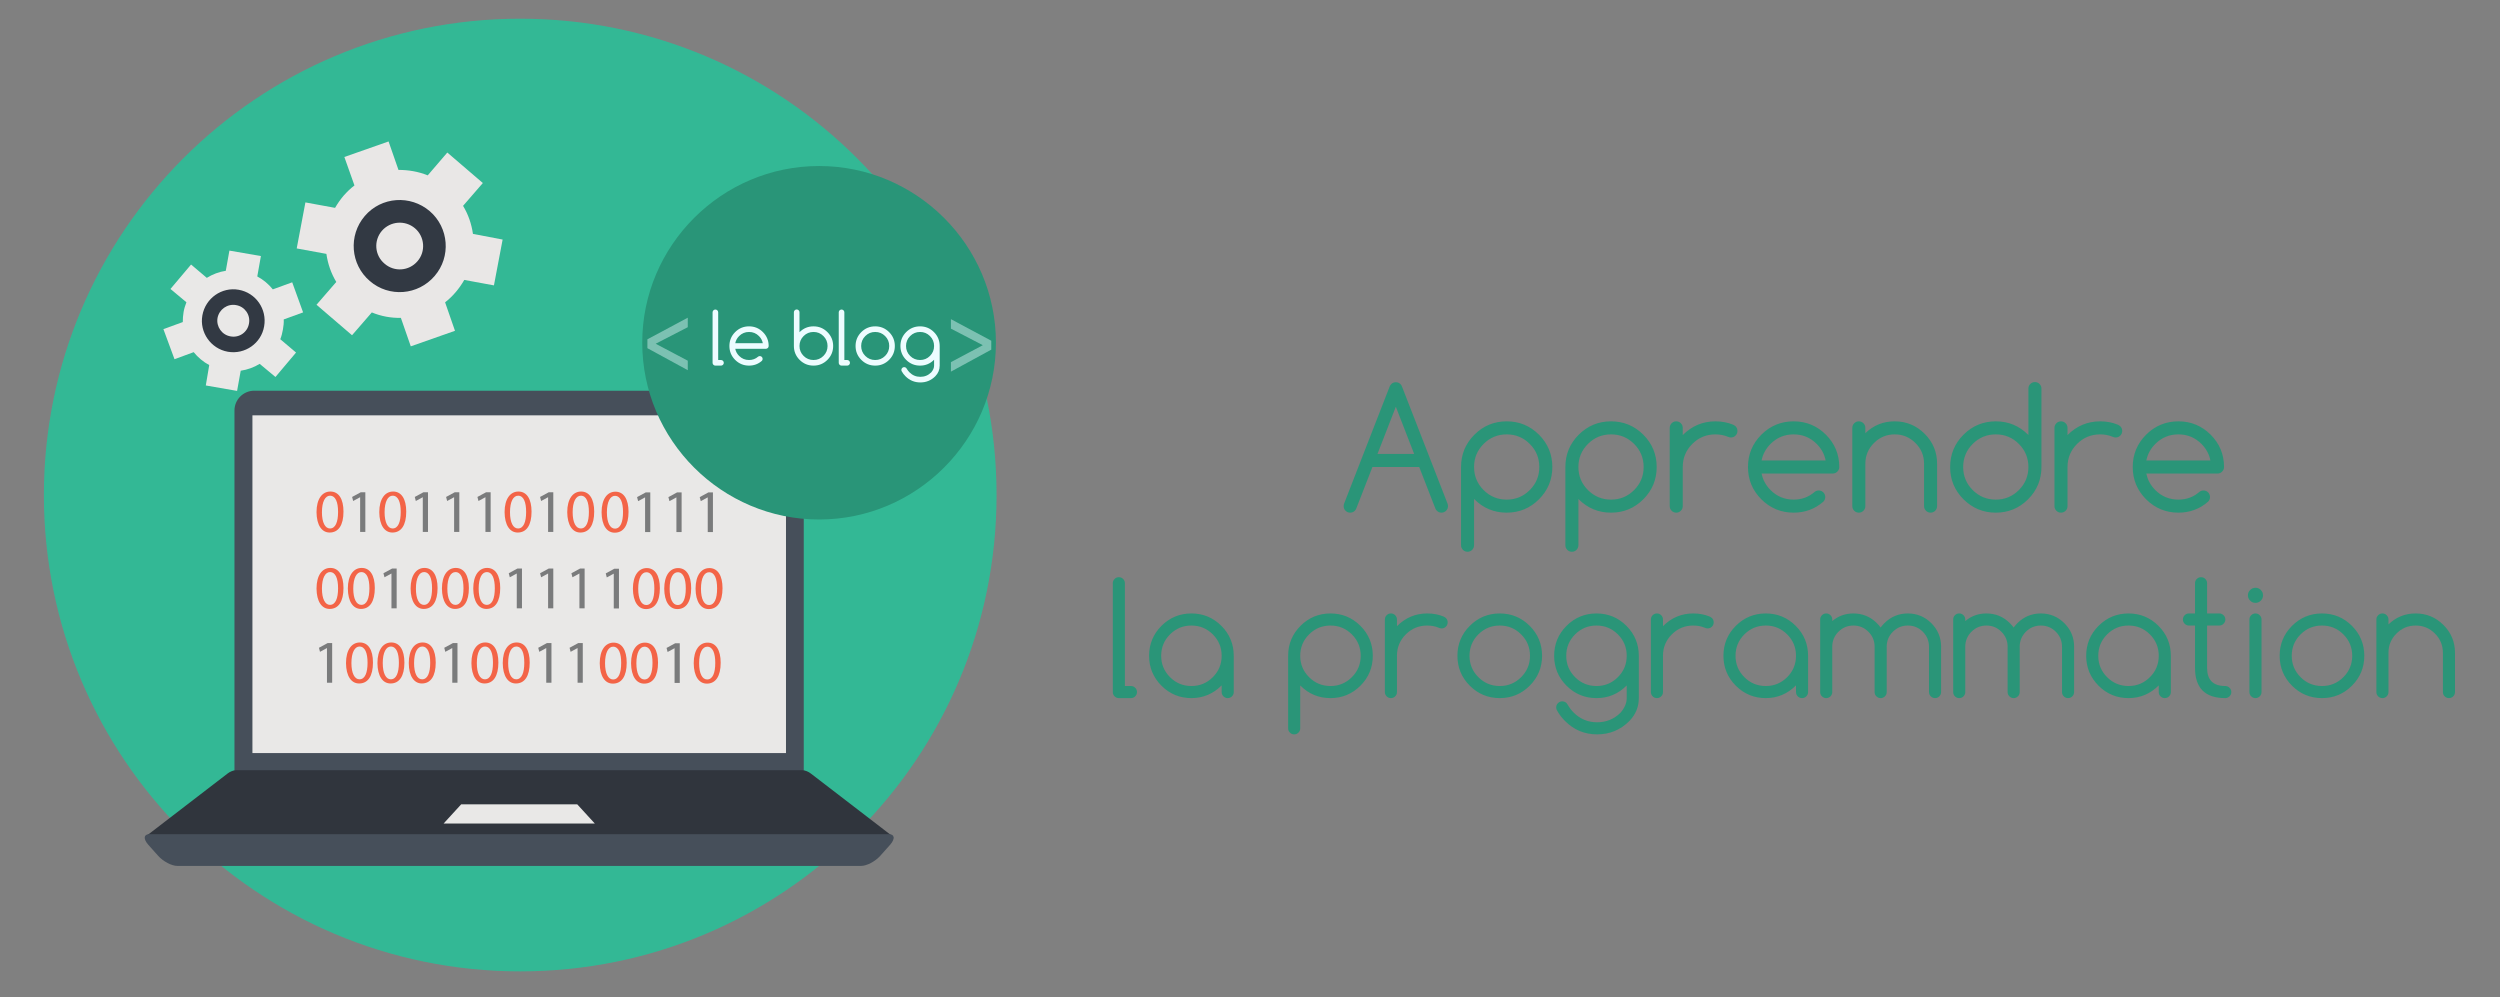 <svg width="2722" height="1086" viewBox="0 0 2722 1086" xmlns="http://www.w3.org/2000/svg">
    <rect x="0" y="0" width="2722" height="1086" fill="#808080" stroke="none"/>
    <path id="ee-background" fill="none" stroke="none" d="M 6.1e-05 -386 L 2899.044 -386 L 2899.044 1614 L 6.1e-05 1614 Z"/>
    <g id="Associer">
        <path id="path-1" fill="none" stroke="none" d="M 244.418 -106.207 L 2640.183 -106.207 L 2640.183 1438.915 L 244.418 1438.915 L 244.418 -106.207 Z"/>
        <g id="g1">
            <g id="g-1">
                <g id="g-2">
                    <path id="path-2" fill="#33b895" stroke="none" d="M 1085.055 539.001 C 1085.055 825.438 852.854 1057.639 566.417 1057.639 C 279.98 1057.639 47.779 825.438 47.779 539.001 C 47.779 252.563 279.98 20.363 566.417 20.363 C 852.854 20.363 1085.055 252.563 1085.055 539.001"/>
                    <path id="path-3" fill="#464f5a" fill-rule="evenodd" stroke="none" d="M 276.825 425.398 L 853.798 425.398 C 865.664 425.398 875.122 435.074 875.122 446.943 L 875.122 841.041 L 255.287 841.041 L 255.287 446.943 C 255.287 435.074 264.959 425.398 276.825 425.398 L 276.825 425.398"/>
                    <path id="path-4" fill="#30353d" fill-rule="evenodd" stroke="none" d="M 159.454 913.138 L 971.172 913.138 C 973.375 913.138 972.931 911.375 970.283 909.395 L 883.035 842.361 C 880.39 840.163 876.222 838.624 874.011 838.624 L 565.202 838.624 L 256.601 838.624 C 254.401 838.624 250.234 840.163 247.594 842.361 L 160.334 909.395 C 157.689 911.375 157.249 913.138 159.454 913.138 L 159.454 913.138"/>
                    <path id="path-5" fill="#464f5a" fill-rule="evenodd" stroke="none" d="M 162.528 908.299 C 431.126 908.299 699.498 908.299 968.1 908.299 C 974.037 908.299 974.689 913.361 969.414 919.505 L 958.422 931.817 C 952.924 937.977 943.697 942.807 937.539 942.807 C 689.391 942.807 441.238 942.807 193.079 942.807 C 186.931 942.807 177.694 937.977 172.2 931.817 L 161.208 919.505 C 155.94 913.361 156.375 908.299 162.528 908.299 L 162.528 908.299"/>
                    <path id="path-6" fill="#e9e8e7" fill-rule="evenodd" stroke="none" d="M 502.12 875.768 L 628.51 875.768 L 647.628 896.653 L 483.001 896.653 L 502.12 875.768"/>
                    <path id="path-7" fill="#e9e8e7" fill-rule="evenodd" stroke="none" d="M 274.846 819.943 L 855.778 819.943 L 855.778 452.218 L 274.846 452.218 L 274.846 819.943"/>
                    <path id="path-8" fill="#299578" fill-rule="evenodd" stroke="none" d="M 891.827 565.63 C 997.766 565.63 1084.364 479.254 1084.364 373.089 C 1084.364 267.148 997.766 180.764 891.827 180.764 C 785.883 180.764 699.277 267.148 699.277 373.089 C 699.277 479.254 785.883 565.63 891.827 565.63 L 891.827 565.63"/>
                    <path id="path-9" fill="#7cc1b2" fill-rule="evenodd" stroke="none" d="M 704.891 379.103 L 704.891 369.428 L 748.848 345.913 L 748.848 356.242 L 713.904 374.262 L 748.848 392.732 L 748.848 403.062 L 704.891 379.103"/>
                    <path id="path-10" fill="#7cc1b2" fill-rule="evenodd" stroke="none" d="M 1079.309 380.68 L 1035.358 404.638 L 1035.358 394.309 L 1070.082 375.838 L 1035.358 357.818 L 1035.358 347.489 L 1079.309 371.004 L 1079.309 380.68"/>
                    <path id="path-11" fill="#e9e8e7" fill-rule="evenodd" stroke="none" d="M 280.118 300.994 C 286.717 304.511 292.43 309.347 297.043 315.066 L 318.149 307.37 L 330.014 340.121 L 308.916 347.814 C 309.136 351.33 308.696 355.064 308.036 358.803 C 307.376 362.536 306.501 366.056 305.177 369.355 L 322.321 383.858 L 299.909 410.456 L 282.758 396.167 C 276.605 399.903 269.573 402.546 262.099 403.64 L 258.14 425.619 L 224.076 419.685 L 227.809 397.487 C 221.216 393.97 215.503 389.134 210.883 383.421 L 190 391.114 L 177.913 358.361 L 199.018 350.667 C 199.018 347.151 199.237 343.415 199.897 339.681 C 200.557 335.945 201.652 332.426 202.977 329.129 L 185.601 314.62 L 208.03 288.025 L 225.169 302.531 C 231.548 298.578 238.582 295.941 245.834 294.842 L 249.787 272.86 L 284.078 278.797 L 280.118 300.994"/>
                    <path id="path-12" fill="#e9e7e6" fill-rule="evenodd" stroke="none" d="M 504.181 224.12 C 509.894 233.572 513.408 243.901 514.947 254.67 L 547.263 260.829 L 537.805 310.722 L 505.495 304.786 C 502.861 309.399 499.788 313.795 496.268 317.972 C 492.749 322.151 488.796 325.884 484.622 329.184 L 495.383 360.175 L 447.252 377.1 L 436.48 346.106 C 425.708 346.323 414.942 344.353 404.829 340.173 L 383.291 365.011 L 344.601 331.82 L 366.145 306.983 C 360.432 297.53 356.918 287.204 355.379 276.429 L 323.062 270.499 L 332.521 220.385 L 364.825 226.316 C 367.459 221.702 370.539 217.306 374.052 213.13 C 377.797 208.954 381.53 205.217 385.93 201.915 L 374.938 170.93 L 423.074 154.005 L 433.847 184.995 C 444.613 184.995 455.384 186.755 465.711 190.929 L 487.029 166.09 L 525.72 199.281 L 504.181 224.12"/>
                    <path id="path-13" fill="#323943" fill-rule="evenodd" stroke="none" d="M 259.9 315.503 C 278.585 318.797 290.891 336.602 287.591 355.283 C 284.512 373.749 266.713 386.274 248.034 382.978 C 229.569 379.682 217.043 361.88 220.336 343.415 C 223.636 324.735 241.435 312.207 259.9 315.503 L 259.9 315.503 Z M 257.046 332.205 C 266.492 333.746 272.872 342.755 271.106 352.21 C 269.573 361.659 260.56 368.03 251.107 366.276 C 241.655 364.739 235.276 355.724 236.821 346.274 C 238.582 336.825 247.594 330.446 257.046 332.205 L 257.046 332.205"/>
                    <path id="path-14" fill="#323943" fill-rule="evenodd" stroke="none" d="M 467.937 229.937 C 488.822 247.962 491.235 279.615 473.216 300.495 C 455.191 321.596 423.541 324.013 402.656 305.985 C 381.557 287.968 379.137 256.314 397.162 235.213 C 415.187 214.115 446.839 211.915 467.937 229.937 L 467.937 229.937 Z M 451.892 248.619 C 462.443 257.631 463.757 273.897 454.531 284.449 C 445.299 295.218 429.253 296.316 418.701 287.083 C 407.929 278.073 406.615 262.028 415.847 251.258 C 425.074 240.707 441.125 239.387 451.892 248.619 L 451.892 248.619"/>
                </g>
            </g>
        </g>
        <path id="Trac" fill="#2a9578" stroke="none" d="M 1494.296 508.489 L 1476.637 553.846 C 1476.291 554.654 1475.786 555.418 1475.123 556.14 C 1473.709 557.496 1472.021 558.174 1470.059 558.174 C 1468.097 558.174 1466.423 557.481 1465.038 556.096 C 1463.653 554.711 1462.961 553.038 1462.961 551.076 C 1462.961 549.951 1463.163 548.941 1463.567 548.046 L 1512.949 421.15 C 1513.295 420.083 1513.916 419.102 1514.81 418.207 C 1516.166 416.851 1517.825 416.173 1519.787 416.173 C 1521.72 416.173 1523.394 416.851 1524.808 418.207 C 1525.645 419.102 1526.236 420.083 1526.582 421.15 L 1575.964 548.046 C 1576.368 548.941 1576.57 549.951 1576.57 551.076 C 1576.57 553.038 1575.878 554.711 1574.493 556.096 C 1573.108 557.481 1571.434 558.174 1569.472 558.174 C 1567.51 558.174 1565.851 557.496 1564.495 556.14 C 1563.803 555.418 1563.269 554.654 1562.894 553.846 L 1545.236 508.489 L 1494.296 508.489 M 1539.739 494.25 L 1519.787 442.877 L 1499.792 494.25 L 1539.739 494.25 Z M 1604.965 508.489 C 1604.965 518.299 1608.428 526.666 1615.353 533.591 C 1622.277 540.516 1630.659 543.978 1640.498 543.978 C 1650.308 543.978 1658.676 540.516 1665.6 533.591 C 1672.525 526.666 1675.987 518.299 1675.987 508.489 C 1675.987 498.65 1672.525 490.268 1665.6 483.343 C 1658.676 476.418 1650.308 472.956 1640.498 472.956 C 1630.659 472.956 1622.277 476.418 1615.353 483.343 C 1608.428 490.268 1604.965 498.65 1604.965 508.489 M 1604.965 593.663 C 1604.965 595.625 1604.273 597.299 1602.888 598.684 C 1601.503 600.068 1599.83 600.761 1597.868 600.761 C 1595.906 600.761 1594.232 600.068 1592.847 598.684 C 1591.462 597.299 1590.77 595.625 1590.77 593.663 L 1590.77 508.489 C 1590.77 494.755 1595.617 483.026 1605.312 473.302 C 1615.035 463.608 1626.764 458.76 1640.498 458.76 C 1654.203 458.76 1665.918 463.608 1675.641 473.302 C 1685.336 483.026 1690.183 494.755 1690.183 508.489 C 1690.183 522.194 1685.336 533.908 1675.641 543.632 C 1665.918 553.326 1654.203 558.174 1640.498 558.174 C 1626.764 558.174 1615.035 553.326 1605.312 543.632 C 1605.196 543.516 1605.081 543.387 1604.965 543.242 L 1604.965 593.663 Z M 1718.573 508.489 C 1718.573 518.299 1722.036 526.666 1728.96 533.591 C 1735.885 540.516 1744.267 543.978 1754.106 543.978 C 1763.916 543.978 1772.283 540.516 1779.208 533.591 C 1786.133 526.666 1789.595 518.299 1789.595 508.489 C 1789.595 498.65 1786.133 490.268 1779.208 483.343 C 1772.283 476.418 1763.916 472.956 1754.106 472.956 C 1744.267 472.956 1735.885 476.418 1728.96 483.343 C 1722.036 490.268 1718.573 498.65 1718.573 508.489 M 1718.573 593.663 C 1718.573 595.625 1717.881 597.299 1716.496 598.684 C 1715.111 600.068 1713.437 600.761 1711.475 600.761 C 1709.513 600.761 1707.84 600.068 1706.455 598.684 C 1705.07 597.299 1704.377 595.625 1704.377 593.663 L 1704.377 508.489 C 1704.377 494.755 1709.225 483.026 1718.919 473.302 C 1728.643 463.608 1740.372 458.76 1754.106 458.76 C 1767.811 458.76 1779.525 463.608 1789.249 473.302 C 1798.944 483.026 1803.791 494.755 1803.791 508.489 C 1803.791 522.194 1798.944 533.908 1789.249 543.632 C 1779.525 553.326 1767.811 558.174 1754.106 558.174 C 1740.372 558.174 1728.643 553.326 1718.919 543.632 C 1718.804 543.516 1718.689 543.387 1718.573 543.242 L 1718.573 593.663 Z M 1817.985 465.858 C 1817.985 463.925 1818.678 462.252 1820.063 460.838 C 1821.448 459.453 1823.121 458.76 1825.083 458.76 C 1827.045 458.76 1828.719 459.453 1830.104 460.838 C 1831.488 462.252 1832.181 463.925 1832.181 465.858 L 1832.181 473.692 C 1842.135 463.737 1853.979 458.76 1867.714 458.76 C 1874.609 458.76 1880.957 459.943 1886.756 462.309 C 1887.824 462.742 1888.805 463.362 1889.7 464.17 C 1891.056 465.584 1891.734 467.272 1891.734 469.234 C 1891.734 471.196 1891.041 472.87 1889.656 474.254 C 1888.271 475.639 1886.598 476.332 1884.636 476.332 C 1883.511 476.332 1882.472 476.101 1881.52 475.639 C 1877.336 473.851 1872.734 472.956 1867.714 472.956 C 1857.875 472.956 1849.493 476.418 1842.568 483.343 C 1835.643 490.268 1832.181 498.65 1832.181 508.489 L 1832.181 551.076 C 1832.181 553.038 1831.488 554.711 1830.104 556.096 C 1828.719 557.481 1827.045 558.174 1825.083 558.174 C 1823.121 558.174 1821.448 557.481 1820.063 556.096 C 1818.678 554.711 1817.985 553.038 1817.985 551.076 L 1817.985 465.858 Z M 1987.759 501.348 C 1986.461 494.567 1983.215 488.566 1978.021 483.343 C 1971.097 476.418 1962.729 472.956 1952.919 472.956 C 1943.08 472.956 1934.698 476.418 1927.774 483.343 C 1922.58 488.566 1919.334 494.567 1918.036 501.348 L 1987.759 501.348 M 1980.229 534.024 C 1982.191 534.024 1983.864 534.716 1985.249 536.101 C 1986.634 537.515 1987.327 539.188 1987.327 541.122 C 1987.327 543.084 1986.649 544.771 1985.292 546.185 C 1976.117 554.178 1965.326 558.174 1952.919 558.174 C 1939.185 558.174 1927.456 553.326 1917.733 543.632 C 1908.038 533.908 1903.191 522.194 1903.191 508.489 C 1903.191 494.755 1908.038 483.026 1917.733 473.302 C 1927.456 463.608 1939.185 458.76 1952.919 458.76 C 1966.625 458.76 1978.339 463.608 1988.062 473.302 C 1997.757 483.026 2002.604 494.755 2002.604 508.489 C 2002.604 510.422 2001.912 512.081 2000.527 513.466 C 1999.142 514.88 1997.468 515.587 1995.506 515.587 L 1918.036 515.587 C 1919.334 522.367 1922.58 528.368 1927.774 533.591 C 1934.698 540.516 1943.08 543.978 1952.919 543.978 C 1961.777 543.978 1969.409 541.165 1975.814 535.538 C 1977.113 534.529 1978.584 534.024 1980.229 534.024 Z M 2016.799 465.858 C 2016.799 463.925 2017.491 462.252 2018.876 460.838 C 2020.261 459.453 2021.934 458.76 2023.896 458.76 C 2025.858 458.76 2027.532 459.453 2028.917 460.838 C 2030.302 462.252 2030.994 463.925 2030.994 465.858 L 2030.994 471.614 C 2039.881 463.045 2050.528 458.76 2062.935 458.76 C 2075.659 458.76 2086.536 463.276 2095.568 472.307 C 2104.599 481.338 2109.114 492.216 2109.114 504.94 L 2109.114 551.076 C 2109.114 553.038 2108.422 554.711 2107.037 556.096 C 2105.623 557.481 2103.949 558.174 2102.016 558.174 C 2100.054 558.174 2098.381 557.481 2096.996 556.096 C 2095.611 554.711 2094.918 553.038 2094.918 551.076 L 2094.918 504.94 C 2094.918 496.111 2091.788 488.58 2085.527 482.348 C 2079.294 476.087 2071.764 472.956 2062.935 472.956 C 2054.135 472.956 2046.618 476.087 2040.386 482.348 C 2034.125 488.58 2030.994 496.111 2030.994 504.94 L 2030.994 551.076 C 2030.994 553.038 2030.302 554.711 2028.917 556.096 C 2027.532 557.481 2025.858 558.174 2023.896 558.174 C 2021.934 558.174 2020.261 557.481 2018.876 556.096 C 2017.491 554.711 2016.799 553.038 2016.799 551.076 L 2016.799 465.858 Z M 2208.523 508.489 C 2208.523 498.65 2205.061 490.268 2198.136 483.343 C 2191.212 476.418 2182.844 472.956 2173.034 472.956 C 2163.195 472.956 2154.813 476.418 2147.889 483.343 C 2140.964 490.268 2137.501 498.65 2137.501 508.489 C 2137.501 518.299 2140.964 526.666 2147.889 533.591 C 2154.813 540.516 2163.195 543.978 2173.034 543.978 C 2182.844 543.978 2191.212 540.516 2198.136 533.591 C 2205.061 526.666 2208.523 518.299 2208.523 508.489 M 2208.523 423.098 C 2208.523 421.136 2209.216 419.462 2210.601 418.077 C 2211.986 416.693 2213.659 416 2215.622 416 C 2217.583 416 2219.257 416.693 2220.642 418.077 C 2222.027 419.462 2222.719 421.136 2222.719 423.098 L 2222.719 508.489 C 2222.719 522.194 2217.872 533.908 2208.177 543.632 C 2198.454 553.326 2186.74 558.174 2173.034 558.174 C 2159.3 558.174 2147.571 553.326 2137.848 543.632 C 2128.153 533.908 2123.306 522.194 2123.306 508.489 C 2123.306 494.755 2128.153 483.026 2137.848 473.302 C 2147.571 463.608 2159.3 458.76 2173.034 458.76 C 2186.74 458.76 2198.454 463.608 2208.177 473.302 C 2208.293 473.447 2208.408 473.576 2208.523 473.692 L 2208.523 423.098 Z M 2236.914 465.858 C 2236.914 463.925 2237.606 462.252 2238.991 460.838 C 2240.376 459.453 2242.049 458.76 2244.011 458.76 C 2245.973 458.76 2247.647 459.453 2249.032 460.838 C 2250.417 462.252 2251.109 463.925 2251.109 465.858 L 2251.109 473.692 C 2261.064 463.737 2272.908 458.76 2286.642 458.76 C 2293.538 458.76 2299.885 459.943 2305.685 462.309 C 2306.753 462.742 2307.733 463.362 2308.628 464.17 C 2309.984 465.584 2310.662 467.272 2310.662 469.234 C 2310.662 471.196 2309.97 472.87 2308.585 474.254 C 2307.2 475.639 2305.526 476.332 2303.564 476.332 C 2302.439 476.332 2301.4 476.101 2300.448 475.639 C 2296.264 473.851 2291.662 472.956 2286.642 472.956 C 2276.803 472.956 2268.421 476.418 2261.496 483.343 C 2254.572 490.268 2251.109 498.65 2251.109 508.489 L 2251.109 551.076 C 2251.109 553.038 2250.417 554.711 2249.032 556.096 C 2247.647 557.481 2245.973 558.174 2244.011 558.174 C 2242.049 558.174 2240.376 557.481 2238.991 556.096 C 2237.606 554.711 2236.914 553.038 2236.914 551.076 L 2236.914 465.858 Z M 2406.688 501.348 C 2405.389 494.567 2402.143 488.566 2396.95 483.343 C 2390.025 476.418 2381.658 472.956 2371.848 472.956 C 2362.009 472.956 2353.627 476.418 2346.702 483.343 C 2341.509 488.566 2338.262 494.567 2336.964 501.348 L 2406.688 501.348 M 2399.157 534.024 C 2401.119 534.024 2402.793 534.716 2404.178 536.101 C 2405.562 537.515 2406.255 539.188 2406.255 541.122 C 2406.255 543.084 2405.577 544.771 2404.221 546.185 C 2395.046 554.178 2384.254 558.174 2371.848 558.174 C 2358.114 558.174 2346.385 553.326 2336.661 543.632 C 2326.967 533.908 2322.119 522.194 2322.119 508.489 C 2322.119 494.755 2326.967 483.026 2336.661 473.302 C 2346.385 463.608 2358.114 458.76 2371.848 458.76 C 2385.553 458.76 2397.267 463.608 2406.991 473.302 C 2416.685 483.026 2421.533 494.755 2421.533 508.489 C 2421.533 510.422 2420.84 512.081 2419.455 513.466 C 2418.07 514.88 2416.397 515.587 2414.435 515.587 L 2336.964 515.587 C 2338.262 522.367 2341.509 528.368 2346.702 533.591 C 2353.627 540.516 2362.009 543.978 2371.848 543.978 C 2380.706 543.978 2388.337 541.165 2394.743 535.538 C 2396.041 534.529 2397.512 534.024 2399.157 534.024 Z"/>
        <path id="path1" fill="#2a9578" stroke="none" d="M 1211.629 635.019 C 1211.629 633.199 1212.271 631.648 1213.555 630.364 C 1214.839 629.08 1216.391 628.438 1218.21 628.438 C 1220.029 628.438 1221.581 629.08 1222.865 630.364 C 1224.149 631.648 1224.791 633.199 1224.791 635.019 L 1224.791 746.937 L 1231.372 746.937 C 1233.191 746.937 1234.743 747.579 1236.027 748.863 C 1237.311 750.147 1237.953 751.699 1237.953 753.518 C 1237.953 755.337 1237.311 756.889 1236.027 758.173 C 1234.743 759.457 1233.191 760.099 1231.372 760.099 L 1218.21 760.099 C 1216.391 760.099 1214.839 759.457 1213.555 758.173 C 1212.271 756.889 1211.629 755.337 1211.629 753.518 L 1211.629 635.019 Z M 1297.232 681.086 C 1288.11 681.086 1280.338 684.296 1273.918 690.717 C 1267.497 697.138 1264.287 704.909 1264.287 714.032 C 1264.287 723.127 1267.497 730.886 1273.918 737.306 C 1280.338 743.727 1288.11 746.937 1297.232 746.937 C 1306.328 746.937 1314.086 743.727 1320.507 737.306 C 1326.927 730.886 1330.138 723.127 1330.138 714.032 C 1330.138 704.909 1326.927 697.138 1320.507 690.717 C 1314.086 684.296 1306.328 681.086 1297.232 681.086 M 1330.138 746.255 C 1320.908 755.484 1309.94 760.099 1297.232 760.099 C 1284.498 760.099 1273.624 755.605 1264.608 746.616 C 1255.619 737.6 1251.125 726.739 1251.125 714.032 C 1251.125 701.297 1255.619 690.423 1264.608 681.407 C 1273.624 672.418 1284.498 667.924 1297.232 667.924 C 1309.94 667.924 1320.801 672.418 1329.817 681.407 C 1338.805 690.423 1343.3 701.297 1343.3 714.032 L 1343.3 753.518 C 1343.3 755.337 1342.658 756.889 1341.374 758.173 C 1340.09 759.457 1338.538 760.099 1336.719 760.099 C 1334.9 760.099 1333.348 759.457 1332.064 758.173 C 1330.78 756.889 1330.138 755.337 1330.138 753.518 L 1330.138 746.255 Z M 1415.688 714.032 C 1415.688 723.127 1418.899 730.886 1425.319 737.306 C 1431.74 743.727 1439.511 746.937 1448.634 746.937 C 1457.729 746.937 1465.488 743.727 1471.908 737.306 C 1478.329 730.886 1481.539 723.127 1481.539 714.032 C 1481.539 704.909 1478.329 697.138 1471.908 690.717 C 1465.488 684.296 1457.729 681.086 1448.634 681.086 C 1439.511 681.086 1431.74 684.296 1425.319 690.717 C 1418.899 697.138 1415.688 704.909 1415.688 714.032 M 1415.688 793.004 C 1415.688 794.824 1415.046 796.375 1413.762 797.659 C 1412.478 798.943 1410.926 799.586 1409.107 799.586 C 1407.288 799.586 1405.736 798.943 1404.452 797.659 C 1403.168 796.375 1402.526 794.824 1402.526 793.004 L 1402.526 714.032 C 1402.526 701.297 1407.021 690.423 1416.009 681.407 C 1425.025 672.418 1435.9 667.924 1448.634 667.924 C 1461.341 667.924 1472.202 672.418 1481.218 681.407 C 1490.207 690.423 1494.701 701.297 1494.701 714.032 C 1494.701 726.739 1490.207 737.6 1481.218 746.616 C 1472.202 755.605 1461.341 760.099 1448.634 760.099 C 1435.9 760.099 1425.025 755.605 1416.009 746.616 C 1415.902 746.509 1415.795 746.389 1415.688 746.255 L 1415.688 793.004 Z M 1507.849 674.505 C 1507.849 672.713 1508.491 671.161 1509.775 669.85 C 1511.059 668.566 1512.611 667.924 1514.43 667.924 C 1516.249 667.924 1517.801 668.566 1519.085 669.85 C 1520.369 671.161 1521.011 672.713 1521.011 674.505 L 1521.011 681.768 C 1530.24 672.539 1541.222 667.924 1553.956 667.924 C 1560.35 667.924 1566.236 669.021 1571.613 671.215 C 1572.603 671.616 1573.512 672.191 1574.342 672.94 C 1575.599 674.251 1576.228 675.816 1576.228 677.635 C 1576.228 679.454 1575.586 681.006 1574.302 682.29 C 1573.017 683.574 1571.466 684.216 1569.646 684.216 C 1568.603 684.216 1567.64 684.002 1566.757 683.574 C 1562.878 681.915 1558.611 681.086 1553.956 681.086 C 1544.834 681.086 1537.062 684.296 1530.642 690.717 C 1524.221 697.138 1521.011 704.909 1521.011 714.032 L 1521.011 753.518 C 1521.011 755.337 1520.369 756.889 1519.085 758.173 C 1517.801 759.457 1516.249 760.099 1514.43 760.099 C 1512.611 760.099 1511.059 759.457 1509.775 758.173 C 1508.491 756.889 1507.849 755.337 1507.849 753.518 L 1507.849 674.505 Z M 1679.016 714.032 C 1679.016 726.739 1674.521 737.6 1665.533 746.616 C 1656.517 755.605 1645.656 760.099 1632.948 760.099 C 1620.214 760.099 1609.339 755.605 1600.324 746.616 C 1591.335 737.6 1586.841 726.739 1586.841 714.032 C 1586.841 701.297 1591.335 690.423 1600.324 681.407 C 1609.339 672.418 1620.214 667.924 1632.948 667.924 C 1645.656 667.924 1656.517 672.418 1665.533 681.407 C 1674.521 690.423 1679.016 701.297 1679.016 714.032 M 1632.948 681.086 C 1623.826 681.086 1616.054 684.296 1609.634 690.717 C 1603.213 697.138 1600.003 704.909 1600.003 714.032 C 1600.003 723.127 1603.213 730.886 1609.634 737.306 C 1616.054 743.727 1623.826 746.937 1632.948 746.937 C 1642.044 746.937 1649.802 743.727 1656.223 737.306 C 1662.643 730.886 1665.854 723.127 1665.854 714.032 C 1665.854 704.909 1662.643 697.138 1656.223 690.717 C 1649.802 684.296 1642.044 681.086 1632.948 681.086 Z M 1738.271 681.086 C 1729.149 681.086 1721.377 684.296 1714.956 690.717 C 1708.536 697.138 1705.326 704.909 1705.326 714.032 C 1705.326 723.127 1708.536 730.886 1714.956 737.306 C 1721.377 743.727 1729.149 746.937 1738.271 746.937 C 1747.367 746.937 1755.125 743.727 1761.546 737.306 C 1767.966 730.886 1771.176 723.127 1771.176 714.032 C 1771.176 704.909 1767.966 697.138 1761.546 690.717 C 1755.125 684.296 1747.367 681.086 1738.271 681.086 M 1771.176 746.255 C 1771.069 746.389 1770.962 746.509 1770.855 746.616 C 1761.84 755.605 1750.978 760.099 1738.271 760.099 C 1725.537 760.099 1714.662 755.605 1705.647 746.616 C 1696.658 737.6 1692.163 726.739 1692.163 714.032 C 1692.163 701.297 1696.658 690.423 1705.647 681.407 C 1714.662 672.418 1725.537 667.924 1738.271 667.924 C 1750.978 667.924 1761.84 672.418 1770.855 681.407 C 1779.844 690.423 1784.338 701.297 1784.338 714.032 L 1784.338 760.099 C 1784.338 769.703 1780.887 778.036 1773.985 785.099 C 1764.328 794.757 1752.664 799.586 1738.993 799.586 C 1725.323 799.586 1713.686 794.757 1704.082 785.099 C 1700.524 781.595 1697.621 777.782 1695.374 773.662 C 1694.705 772.673 1694.371 771.522 1694.371 770.211 C 1694.371 768.419 1695.026 766.867 1696.337 765.557 C 1697.621 764.272 1699.159 763.63 1700.951 763.63 C 1702.771 763.63 1704.336 764.259 1705.647 765.516 C 1706.208 766.132 1706.677 766.801 1707.051 767.523 C 1708.71 770.466 1710.823 773.234 1713.391 775.829 C 1720.481 782.892 1729.015 786.423 1738.993 786.423 C 1748.972 786.423 1757.506 782.892 1764.595 775.829 C 1768.983 770.559 1771.176 765.316 1771.176 760.099 L 1771.176 746.255 Z M 1797.486 674.505 C 1797.486 672.713 1798.128 671.161 1799.412 669.85 C 1800.696 668.566 1802.248 667.924 1804.067 667.924 C 1805.886 667.924 1807.438 668.566 1808.722 669.85 C 1810.006 671.161 1810.648 672.713 1810.648 674.505 L 1810.648 681.768 C 1819.878 672.539 1830.86 667.924 1843.594 667.924 C 1849.988 667.924 1855.873 669.021 1861.25 671.215 C 1862.24 671.616 1863.15 672.191 1863.979 672.94 C 1865.236 674.251 1865.865 675.816 1865.865 677.635 C 1865.865 679.454 1865.223 681.006 1863.939 682.29 C 1862.655 683.574 1861.103 684.216 1859.284 684.216 C 1858.24 684.216 1857.278 684.002 1856.395 683.574 C 1852.516 681.915 1848.249 681.086 1843.594 681.086 C 1834.471 681.086 1826.699 684.296 1820.279 690.717 C 1813.858 697.138 1810.648 704.909 1810.648 714.032 L 1810.648 753.518 C 1810.648 755.337 1810.006 756.889 1808.722 758.173 C 1807.438 759.457 1805.886 760.099 1804.067 760.099 C 1802.248 760.099 1800.696 759.457 1799.412 758.173 C 1798.128 756.889 1797.486 755.337 1797.486 753.518 L 1797.486 674.505 Z M 1922.586 681.086 C 1913.463 681.086 1905.692 684.296 1899.271 690.717 C 1892.85 697.138 1889.64 704.909 1889.64 714.032 C 1889.64 723.127 1892.85 730.886 1899.271 737.306 C 1905.692 743.727 1913.463 746.937 1922.586 746.937 C 1931.681 746.937 1939.44 743.727 1945.86 737.306 C 1952.281 730.886 1955.491 723.127 1955.491 714.032 C 1955.491 704.909 1952.281 697.138 1945.86 690.717 C 1939.44 684.296 1931.681 681.086 1922.586 681.086 M 1955.491 746.255 C 1946.261 755.484 1935.293 760.099 1922.586 760.099 C 1909.852 760.099 1898.977 755.605 1889.961 746.616 C 1880.972 737.6 1876.478 726.739 1876.478 714.032 C 1876.478 701.297 1880.972 690.423 1889.961 681.407 C 1898.977 672.418 1909.852 667.924 1922.586 667.924 C 1935.293 667.924 1946.154 672.418 1955.17 681.407 C 1964.159 690.423 1968.653 701.297 1968.653 714.032 L 1968.653 753.518 C 1968.653 755.337 1968.011 756.889 1966.727 758.173 C 1965.443 759.457 1963.891 760.099 1962.072 760.099 C 1960.253 760.099 1958.701 759.457 1957.417 758.173 C 1956.133 756.889 1955.491 755.337 1955.491 753.518 L 1955.491 746.255 Z M 1994.963 753.518 C 1994.963 755.337 1994.321 756.889 1993.037 758.173 C 1991.753 759.457 1990.201 760.099 1988.382 760.099 C 1986.563 760.099 1985.011 759.457 1983.727 758.173 C 1982.443 756.889 1981.801 755.337 1981.801 753.518 L 1981.801 674.505 C 1981.801 672.713 1982.443 671.161 1983.727 669.85 C 1985.011 668.566 1986.563 667.924 1988.382 667.924 C 1990.201 667.924 1991.753 668.566 1993.037 669.85 C 1994.321 671.161 1994.963 672.713 1994.963 674.505 L 1994.963 676.231 C 2001.49 670.693 2009.168 667.924 2017.997 667.924 C 2028.002 667.924 2036.536 671.469 2043.599 678.558 C 2045.097 680.029 2046.448 681.594 2047.652 683.253 C 2048.855 681.594 2050.193 680.029 2051.664 678.558 C 2058.754 671.469 2067.288 667.924 2077.266 667.924 C 2087.245 667.924 2095.779 671.469 2102.868 678.558 C 2109.931 685.621 2113.462 694.141 2113.462 704.12 L 2113.462 753.518 C 2113.462 755.337 2112.82 756.889 2111.536 758.173 C 2110.252 759.457 2108.7 760.099 2106.881 760.099 C 2105.089 760.099 2103.537 759.457 2102.226 758.173 C 2100.942 756.889 2100.3 755.337 2100.3 753.518 L 2100.3 704.12 C 2100.3 697.78 2098.053 692.349 2093.558 687.828 C 2089.064 683.333 2083.633 681.086 2077.266 681.086 C 2070.899 681.086 2065.469 683.333 2060.974 687.828 C 2056.48 692.349 2054.232 697.78 2054.232 704.12 L 2054.232 753.518 C 2054.232 755.337 2053.591 756.889 2052.306 758.173 C 2050.995 759.457 2049.444 760.099 2047.652 760.099 C 2045.832 760.099 2044.281 759.457 2042.997 758.173 C 2041.712 756.889 2041.07 755.337 2041.07 753.518 L 2041.07 704.12 C 2041.07 697.78 2038.81 692.349 2034.289 687.828 C 2029.794 683.333 2024.364 681.086 2017.997 681.086 C 2011.656 681.086 2006.225 683.333 2001.704 687.828 C 1997.21 692.349 1994.963 697.78 1994.963 704.12 L 1994.963 753.518 Z M 2139.781 753.518 C 2139.781 755.337 2139.139 756.889 2137.855 758.173 C 2136.571 759.457 2135.02 760.099 2133.2 760.099 C 2131.381 760.099 2129.83 759.457 2128.545 758.173 C 2127.261 756.889 2126.619 755.337 2126.619 753.518 L 2126.619 674.505 C 2126.619 672.713 2127.261 671.161 2128.545 669.85 C 2129.83 668.566 2131.381 667.924 2133.2 667.924 C 2135.02 667.924 2136.571 668.566 2137.855 669.85 C 2139.139 671.161 2139.781 672.713 2139.781 674.505 L 2139.781 676.231 C 2146.309 670.693 2153.987 667.924 2162.815 667.924 C 2172.821 667.924 2181.354 671.469 2188.417 678.558 C 2189.915 680.029 2191.266 681.594 2192.47 683.253 C 2193.674 681.594 2195.012 680.029 2196.483 678.558 C 2203.573 671.469 2212.106 667.924 2222.085 667.924 C 2232.063 667.924 2240.598 671.469 2247.687 678.558 C 2254.75 685.621 2258.281 694.141 2258.281 704.12 L 2258.281 753.518 C 2258.281 755.337 2257.639 756.889 2256.355 758.173 C 2255.071 759.457 2253.519 760.099 2251.7 760.099 C 2249.907 760.099 2248.356 759.457 2247.045 758.173 C 2245.761 756.889 2245.119 755.337 2245.119 753.518 L 2245.119 704.12 C 2245.119 697.78 2242.871 692.349 2238.377 687.828 C 2233.883 683.333 2228.452 681.086 2222.085 681.086 C 2215.718 681.086 2210.287 683.333 2205.793 687.828 C 2201.298 692.349 2199.051 697.78 2199.051 704.12 L 2199.051 753.518 C 2199.051 755.337 2198.409 756.889 2197.125 758.173 C 2195.814 759.457 2194.263 760.099 2192.47 760.099 C 2190.651 760.099 2189.099 759.457 2187.815 758.173 C 2186.531 756.889 2185.889 755.337 2185.889 753.518 L 2185.889 704.12 C 2185.889 697.78 2183.628 692.349 2179.107 687.828 C 2174.613 683.333 2169.182 681.086 2162.815 681.086 C 2156.475 681.086 2151.044 683.333 2146.523 687.828 C 2142.029 692.349 2139.781 697.78 2139.781 704.12 L 2139.781 753.518 Z M 2317.546 681.086 C 2308.423 681.086 2300.652 684.296 2294.231 690.717 C 2287.81 697.138 2284.6 704.909 2284.6 714.032 C 2284.6 723.127 2287.81 730.886 2294.231 737.306 C 2300.652 743.727 2308.423 746.937 2317.546 746.937 C 2326.641 746.937 2334.4 743.727 2340.82 737.306 C 2347.241 730.886 2350.451 723.127 2350.451 714.032 C 2350.451 704.909 2347.241 697.138 2340.82 690.717 C 2334.4 684.296 2326.641 681.086 2317.546 681.086 M 2350.451 746.255 C 2341.221 755.484 2330.253 760.099 2317.546 760.099 C 2304.812 760.099 2293.937 755.605 2284.921 746.616 C 2275.933 737.6 2271.438 726.739 2271.438 714.032 C 2271.438 701.297 2275.933 690.423 2284.921 681.407 C 2293.937 672.418 2304.812 667.924 2317.546 667.924 C 2330.253 667.924 2341.114 672.418 2350.13 681.407 C 2359.119 690.423 2363.613 701.297 2363.613 714.032 L 2363.613 753.518 C 2363.613 755.337 2362.971 756.889 2361.687 758.173 C 2360.403 759.457 2358.851 760.099 2357.032 760.099 C 2355.213 760.099 2353.661 759.457 2352.377 758.173 C 2351.093 756.889 2350.451 755.337 2350.451 753.518 L 2350.451 746.255 Z M 2422.868 746.937 C 2424.661 746.937 2426.199 747.579 2427.483 748.863 C 2428.794 750.147 2429.449 751.699 2429.449 753.518 C 2429.449 755.337 2428.794 756.889 2427.483 758.173 C 2426.199 759.457 2424.661 760.099 2422.868 760.099 C 2400.905 760.099 2389.923 749.131 2389.923 727.194 L 2389.923 681.086 L 2383.342 681.086 C 2381.522 681.086 2379.971 680.444 2378.687 679.16 C 2377.403 677.876 2376.761 676.324 2376.761 674.505 C 2376.761 672.713 2377.403 671.161 2378.687 669.85 C 2379.971 668.566 2381.522 667.924 2383.342 667.924 L 2389.923 667.924 L 2389.923 635.019 C 2389.923 633.199 2390.565 631.648 2391.849 630.364 C 2393.16 629.08 2394.712 628.438 2396.504 628.438 C 2398.323 628.438 2399.875 629.08 2401.159 630.364 C 2402.443 631.648 2403.085 633.199 2403.085 635.019 L 2403.085 667.924 L 2416.327 667.924 C 2418.147 667.924 2419.698 668.566 2420.982 669.85 C 2422.293 671.161 2422.948 672.713 2422.948 674.505 C 2422.948 676.324 2422.293 677.876 2420.982 679.16 C 2419.698 680.444 2418.147 681.086 2416.327 681.086 L 2403.085 681.086 L 2403.085 727.194 C 2403.085 740.356 2409.679 746.937 2422.868 746.937 Z M 2463.976 648.181 C 2463.976 650.428 2463.173 652.368 2461.568 653.999 C 2459.936 655.605 2457.997 656.407 2455.75 656.407 C 2453.502 656.407 2451.576 655.605 2449.971 653.999 C 2448.339 652.368 2447.523 650.428 2447.523 648.181 C 2447.523 645.934 2448.339 643.994 2449.971 642.362 C 2451.576 640.757 2453.502 639.954 2455.75 639.954 C 2457.997 639.954 2459.936 640.757 2461.568 642.362 C 2463.173 643.994 2463.976 645.934 2463.976 648.181 M 2449.168 674.505 C 2449.168 672.713 2449.811 671.161 2451.095 669.85 C 2452.406 668.566 2453.957 667.924 2455.75 667.924 C 2457.569 667.924 2459.12 668.566 2460.404 669.85 C 2461.688 671.161 2462.331 672.713 2462.331 674.505 L 2462.331 753.518 C 2462.331 755.337 2461.688 756.889 2460.404 758.173 C 2459.12 759.457 2457.569 760.099 2455.75 760.099 C 2453.957 760.099 2452.406 759.457 2451.095 758.173 C 2449.811 756.889 2449.168 755.337 2449.168 753.518 L 2449.168 674.505 Z M 2574.259 714.032 C 2574.259 726.739 2569.764 737.6 2560.775 746.616 C 2551.76 755.605 2540.898 760.099 2528.191 760.099 C 2515.457 760.099 2504.582 755.605 2495.566 746.616 C 2486.578 737.6 2482.083 726.739 2482.083 714.032 C 2482.083 701.297 2486.578 690.423 2495.566 681.407 C 2504.582 672.418 2515.457 667.924 2528.191 667.924 C 2540.898 667.924 2551.76 672.418 2560.775 681.407 C 2569.764 690.423 2574.259 701.297 2574.259 714.032 M 2528.191 681.086 C 2519.068 681.086 2511.297 684.296 2504.876 690.717 C 2498.456 697.138 2495.246 704.909 2495.246 714.032 C 2495.246 723.127 2498.456 730.886 2504.876 737.306 C 2511.297 743.727 2519.068 746.937 2528.191 746.937 C 2537.287 746.937 2545.045 743.727 2551.465 737.306 C 2557.886 730.886 2561.096 723.127 2561.096 714.032 C 2561.096 704.909 2557.886 697.138 2551.465 690.717 C 2545.045 684.296 2537.287 681.086 2528.191 681.086 Z M 2587.406 674.505 C 2587.406 672.713 2588.048 671.161 2589.332 669.85 C 2590.616 668.566 2592.168 667.924 2593.987 667.924 C 2595.806 667.924 2597.358 668.566 2598.642 669.85 C 2599.926 671.161 2600.568 672.713 2600.568 674.505 L 2600.568 679.842 C 2608.808 671.897 2618.679 667.924 2630.183 667.924 C 2641.981 667.924 2652.066 672.111 2660.44 680.484 C 2668.813 688.858 2673 698.943 2673 710.741 L 2673 753.518 C 2673 755.337 2672.358 756.889 2671.074 758.173 C 2669.763 759.457 2668.211 760.099 2666.419 760.099 C 2664.6 760.099 2663.048 759.457 2661.764 758.173 C 2660.48 756.889 2659.838 755.337 2659.838 753.518 L 2659.838 710.741 C 2659.838 702.555 2656.935 695.573 2651.13 689.794 C 2645.351 683.989 2638.369 681.086 2630.183 681.086 C 2622.023 681.086 2615.054 683.989 2609.276 689.794 C 2603.471 695.573 2600.568 702.555 2600.568 710.741 L 2600.568 753.518 C 2600.568 755.337 2599.926 756.889 2598.642 758.173 C 2597.358 759.457 2595.806 760.099 2593.987 760.099 C 2592.168 760.099 2590.616 759.457 2589.332 758.173 C 2588.048 756.889 2587.406 755.337 2587.406 753.518 L 2587.406 674.505 Z"/>
        <path id="path2" fill="#edfcff" stroke="none" d="M 775.857 340.069 C 775.857 339.225 776.155 338.505 776.75 337.91 C 777.346 337.314 778.065 337.016 778.909 337.016 C 779.753 337.016 780.473 337.314 781.068 337.91 C 781.664 338.505 781.962 339.225 781.962 340.069 L 781.962 391.981 L 785.014 391.981 C 785.858 391.981 786.578 392.279 787.173 392.874 C 787.769 393.47 788.067 394.19 788.067 395.034 C 788.067 395.877 787.769 396.597 787.173 397.193 C 786.578 397.788 785.858 398.086 785.014 398.086 L 778.909 398.086 C 778.065 398.086 777.346 397.788 776.75 397.193 C 776.155 396.597 775.857 395.877 775.857 395.034 L 775.857 340.069 Z M 830.542 373.647 C 829.984 370.731 828.588 368.15 826.354 365.904 C 823.376 362.926 819.778 361.437 815.559 361.437 C 811.328 361.437 807.723 362.926 804.745 365.904 C 802.511 368.15 801.115 370.731 800.557 373.647 L 830.542 373.647 M 827.304 387.7 C 828.148 387.7 828.867 387.998 829.463 388.593 C 830.058 389.201 830.356 389.921 830.356 390.753 C 830.356 391.596 830.065 392.322 829.481 392.93 C 825.536 396.367 820.895 398.086 815.559 398.086 C 809.652 398.086 804.608 396.001 800.426 391.832 C 796.257 387.65 794.172 382.612 794.172 376.718 C 794.172 370.812 796.257 365.767 800.426 361.586 C 804.608 357.416 809.652 355.332 815.559 355.332 C 821.453 355.332 826.491 357.416 830.673 361.586 C 834.842 365.767 836.927 370.812 836.927 376.718 C 836.927 377.55 836.629 378.263 836.033 378.859 C 835.438 379.467 834.718 379.771 833.874 379.771 L 800.557 379.771 C 801.115 382.687 802.511 385.268 804.745 387.514 C 807.723 390.492 811.328 391.981 815.559 391.981 C 819.368 391.981 822.651 390.771 825.405 388.351 C 825.964 387.917 826.596 387.7 827.304 387.7 Z M 885.769 391.981 C 889.988 391.981 893.586 390.492 896.565 387.514 C 899.543 384.536 901.032 380.937 901.032 376.718 C 901.032 372.487 899.543 368.882 896.565 365.904 C 893.586 362.926 889.988 361.437 885.769 361.437 C 881.537 361.437 877.933 362.926 874.955 365.904 C 871.977 368.882 870.488 372.487 870.488 376.718 C 870.488 380.937 871.977 384.536 874.955 387.514 C 877.933 390.492 881.537 391.981 885.769 391.981 M 870.488 361.753 C 870.537 361.704 870.587 361.648 870.636 361.586 C 874.818 357.416 879.862 355.332 885.769 355.332 C 891.663 355.332 896.701 357.416 900.883 361.586 C 905.052 365.767 907.137 370.812 907.137 376.718 C 907.137 382.612 905.052 387.65 900.883 391.832 C 896.701 396.001 891.663 398.086 885.769 398.086 C 879.862 398.086 874.818 396.001 870.636 391.832 C 866.467 387.65 864.382 382.612 864.382 376.718 L 864.382 339.994 C 864.382 339.151 864.68 338.431 865.276 337.835 C 865.871 337.24 866.591 336.942 867.435 336.942 C 868.279 336.942 868.998 337.24 869.594 337.835 C 870.19 338.431 870.488 339.151 870.488 339.994 L 870.488 361.753 Z M 913.224 340.069 C 913.224 339.225 913.522 338.505 914.118 337.91 C 914.713 337.314 915.433 337.016 916.277 337.016 C 917.12 337.016 917.84 337.314 918.436 337.91 C 919.031 338.505 919.329 339.225 919.329 340.069 L 919.329 391.981 L 922.382 391.981 C 923.226 391.981 923.945 392.279 924.541 392.874 C 925.137 393.47 925.434 394.19 925.434 395.034 C 925.434 395.877 925.137 396.597 924.541 397.193 C 923.945 397.788 923.226 398.086 922.382 398.086 L 916.277 398.086 C 915.433 398.086 914.713 397.788 914.118 397.193 C 913.522 396.597 913.224 395.877 913.224 395.034 L 913.224 340.069 Z M 974.294 376.718 C 974.294 382.612 972.21 387.65 968.04 391.832 C 963.859 396.001 958.821 398.086 952.926 398.086 C 947.02 398.086 941.976 396.001 937.794 391.832 C 933.625 387.65 931.54 382.612 931.54 376.718 C 931.54 370.812 933.625 365.767 937.794 361.586 C 941.976 357.416 947.02 355.332 952.926 355.332 C 958.821 355.332 963.859 357.416 968.04 361.586 C 972.21 365.767 974.294 370.812 974.294 376.718 M 952.926 361.437 C 948.695 361.437 945.09 362.926 942.112 365.904 C 939.134 368.882 937.645 372.487 937.645 376.718 C 937.645 380.937 939.134 384.536 942.112 387.514 C 945.09 390.492 948.695 391.981 952.926 391.981 C 957.145 391.981 960.744 390.492 963.722 387.514 C 966.7 384.536 968.189 380.937 968.189 376.718 C 968.189 372.487 966.7 368.882 963.722 365.904 C 960.744 362.926 957.145 361.437 952.926 361.437 Z M 1001.768 361.437 C 997.537 361.437 993.932 362.926 990.954 365.904 C 987.976 368.882 986.487 372.487 986.487 376.718 C 986.487 380.937 987.976 384.536 990.954 387.514 C 993.932 390.492 997.537 391.981 1001.768 391.981 C 1005.987 391.981 1009.586 390.492 1012.564 387.514 C 1015.542 384.536 1017.031 380.937 1017.031 376.718 C 1017.031 372.487 1015.542 368.882 1012.564 365.904 C 1009.586 362.926 1005.987 361.437 1001.768 361.437 M 1017.031 391.665 C 1016.981 391.727 1016.932 391.782 1016.882 391.832 C 1012.7 396.001 1007.662 398.086 1001.768 398.086 C 995.862 398.086 990.817 396.001 986.636 391.832 C 982.466 387.65 980.382 382.612 980.382 376.718 C 980.382 370.812 982.466 365.767 986.636 361.586 C 990.817 357.416 995.862 355.332 1001.768 355.332 C 1007.662 355.332 1012.7 357.416 1016.882 361.586 C 1021.051 365.767 1023.136 370.812 1023.136 376.718 L 1023.136 398.086 C 1023.136 402.541 1021.535 406.406 1018.334 409.682 C 1013.854 414.162 1008.444 416.401 1002.103 416.401 C 995.762 416.401 990.365 414.162 985.91 409.682 C 984.259 408.057 982.913 406.288 981.871 404.377 C 981.56 403.918 981.405 403.385 981.405 402.777 C 981.405 401.945 981.709 401.225 982.317 400.617 C 982.913 400.022 983.626 399.724 984.458 399.724 C 985.302 399.724 986.028 400.016 986.636 400.599 C 986.896 400.884 987.113 401.194 987.287 401.53 C 988.056 402.895 989.037 404.179 990.228 405.382 C 993.516 408.658 997.475 410.296 1002.103 410.296 C 1006.732 410.296 1010.69 408.658 1013.978 405.382 C 1016.013 402.938 1017.031 400.506 1017.031 398.086 L 1017.031 391.665 Z"/>
    </g>
    <g id="g2">
        <path id="rect-2" fill="none" stroke="none" d="M -562.655 -78.349 L 1913.948 -78.349 L 1913.948 1409.677 L -562.655 1409.677 Z"/>
        <g id="g3">
            <path id="path3" fill="#f36447" stroke="none" d="M 373.982 557.05 C 373.982 571.781 368.543 579.827 358.911 579.827 C 350.412 579.827 344.746 571.895 344.632 557.617 C 344.632 543.112 350.865 535.18 359.704 535.18 C 368.883 535.18 373.982 543.339 373.982 557.05 Z M 350.525 557.73 C 350.525 568.948 354.038 575.407 359.25 575.407 C 365.256 575.407 368.089 568.382 368.089 557.39 C 368.089 546.738 365.37 539.712 359.25 539.712 C 354.265 539.712 350.525 545.945 350.525 557.73 Z"/>
            <path id="path4" fill="#7a7b7c" stroke="none" d="M 392.113 541.412 L 391.999 541.412 L 384.52 545.492 L 383.387 541.072 L 392.793 535.973 L 397.779 535.973 L 397.779 579.147 L 392.113 579.147 L 392.113 541.412 Z"/>
            <path id="path5" fill="#f36447" stroke="none" d="M 442.312 557.05 C 442.312 571.781 436.873 579.827 427.241 579.827 C 418.742 579.827 413.077 571.895 412.963 557.617 C 412.963 543.112 419.196 535.18 428.034 535.18 C 437.1 535.18 442.312 543.339 442.312 557.05 Z M 418.742 557.73 C 418.742 568.948 422.255 575.407 427.468 575.407 C 433.474 575.407 436.307 568.382 436.307 557.39 C 436.307 546.738 433.587 539.712 427.468 539.712 C 422.482 539.712 418.742 545.945 418.742 557.73 Z"/>
            <path id="path6" fill="#7a7b7c" stroke="none" d="M 460.33 541.412 L 460.217 541.412 L 452.738 545.492 L 451.605 541.072 L 461.01 535.973 L 465.996 535.973 L 465.996 579.147 L 460.33 579.147 L 460.33 541.412 Z"/>
            <path id="path7" fill="#7a7b7c" stroke="none" d="M 494.439 541.412 L 494.325 541.412 L 486.846 545.492 L 485.713 541.072 L 495.119 535.973 L 500.105 535.973 L 500.105 579.147 L 494.439 579.147 L 494.439 541.412 Z"/>
            <path id="path8" fill="#7a7b7c" stroke="none" d="M 528.547 541.412 L 528.434 541.412 L 520.955 545.492 L 519.822 541.072 L 529.227 535.973 L 534.213 535.973 L 534.213 579.147 L 528.547 579.147 L 528.547 541.412 Z"/>
            <path id="path9" fill="#f36447" stroke="none" d="M 578.747 557.05 C 578.747 571.781 573.308 579.827 563.676 579.827 C 555.177 579.827 549.511 571.895 549.398 557.617 C 549.398 543.112 555.63 535.18 564.469 535.18 C 573.535 535.18 578.747 543.339 578.747 557.05 Z M 555.29 557.73 C 555.29 568.948 558.69 575.407 564.016 575.407 C 570.022 575.407 572.855 568.382 572.855 557.39 C 572.855 546.738 570.135 539.712 564.129 539.712 C 558.917 539.712 555.29 545.945 555.29 557.73 Z"/>
            <path id="path10" fill="#7a7b7c" stroke="none" d="M 596.765 541.412 L 596.651 541.412 L 589.172 545.492 L 588.039 541.072 L 597.445 535.973 L 602.431 535.973 L 602.431 579.147 L 596.765 579.147 L 596.765 541.412 Z"/>
            <path id="path11" fill="#f36447" stroke="none" d="M 646.965 557.05 C 646.965 571.781 641.525 579.827 631.893 579.827 C 623.394 579.827 617.729 571.895 617.615 557.617 C 617.615 543.112 623.848 535.18 632.687 535.18 C 641.752 535.18 646.965 543.339 646.965 557.05 Z M 623.508 557.73 C 623.508 568.948 627.021 575.407 632.347 575.407 C 638.352 575.407 641.185 568.382 641.185 557.39 C 641.185 546.738 638.466 539.712 632.46 539.712 C 627.247 539.712 623.508 545.945 623.508 557.73 Z"/>
            <path id="path12" fill="#f36447" stroke="none" d="M 373.982 640.225 C 373.982 654.957 368.543 663.002 358.911 663.002 C 350.412 663.002 344.746 655.07 344.632 640.792 C 344.632 626.287 350.865 618.355 359.704 618.355 C 368.883 618.355 373.982 626.514 373.982 640.225 Z M 350.525 640.905 C 350.525 652.124 354.038 658.583 359.25 658.583 C 365.256 658.583 368.089 651.557 368.089 640.565 C 368.089 629.913 365.37 622.888 359.25 622.888 C 354.265 622.888 350.525 629.12 350.525 640.905 Z"/>
            <path id="path13" fill="#f36447" stroke="none" d="M 408.09 640.225 C 408.09 654.957 402.651 663.002 393.019 663.002 C 384.52 663.002 378.854 655.07 378.741 640.792 C 378.741 626.287 384.974 618.355 393.812 618.355 C 402.991 618.355 408.09 626.514 408.09 640.225 Z M 384.634 640.905 C 384.634 652.124 388.147 658.583 393.359 658.583 C 399.365 658.583 402.198 651.557 402.198 640.565 C 402.198 629.913 399.478 622.888 393.359 622.888 C 388.373 622.888 384.634 629.12 384.634 640.905 Z"/>
            <path id="path14" fill="#7a7b7c" stroke="none" d="M 426.221 624.474 L 426.108 624.474 L 418.629 628.554 L 417.496 624.134 L 426.901 619.035 L 431.887 619.035 L 431.887 662.322 L 426.221 662.322 L 426.221 624.474 Z"/>
            <path id="path15" fill="#f36447" stroke="none" d="M 476.421 640.225 C 476.421 654.957 470.982 663.002 461.35 663.002 C 452.851 663.002 447.185 655.07 447.072 640.792 C 447.072 626.287 453.304 618.355 462.143 618.355 C 471.209 618.355 476.421 626.514 476.421 640.225 Z M 452.851 640.905 C 452.851 652.124 456.251 658.583 461.577 658.583 C 467.582 658.583 470.415 651.557 470.415 640.565 C 470.415 629.913 467.696 622.888 461.69 622.888 C 456.591 622.888 452.851 629.12 452.851 640.905 Z"/>
            <path id="path16" fill="#f36447" stroke="none" d="M 510.53 640.225 C 510.53 654.957 505.091 663.002 495.459 663.002 C 486.96 663.002 481.294 655.07 481.181 640.792 C 481.181 626.287 487.413 618.355 496.252 618.355 C 505.317 618.355 510.53 626.514 510.53 640.225 Z M 487.073 640.905 C 487.073 652.124 490.473 658.583 495.799 658.583 C 501.804 658.583 504.637 651.557 504.637 640.565 C 504.637 629.913 501.918 622.888 495.912 622.888 C 490.699 622.888 487.073 629.12 487.073 640.905 Z"/>
            <path id="path17" fill="#f36447" stroke="none" d="M 544.639 640.225 C 544.639 654.957 539.199 663.002 529.567 663.002 C 521.068 663.002 515.402 655.07 515.289 640.792 C 515.289 626.287 521.522 618.355 530.36 618.355 C 539.426 618.355 544.639 626.514 544.639 640.225 Z M 521.182 640.905 C 521.182 652.124 524.581 658.583 529.907 658.583 C 535.913 658.583 538.746 651.557 538.746 640.565 C 538.746 629.913 536.026 622.888 530.021 622.888 C 524.808 622.888 521.182 629.12 521.182 640.905 Z"/>
            <path id="path18" fill="#7a7b7c" stroke="none" d="M 562.656 624.474 L 562.543 624.474 L 555.064 628.554 L 553.931 624.134 L 563.336 619.035 L 568.322 619.035 L 568.322 662.322 L 562.656 662.322 L 562.656 624.474 Z"/>
            <path id="path19" fill="#7a7b7c" stroke="none" d="M 596.765 624.474 L 596.651 624.474 L 589.172 628.554 L 588.039 624.134 L 597.445 619.035 L 602.431 619.035 L 602.431 662.322 L 596.765 662.322 L 596.765 624.474 Z"/>
            <path id="path20" fill="#7a7b7c" stroke="none" d="M 630.873 624.474 L 630.76 624.474 L 623.281 628.554 L 622.148 624.134 L 631.553 619.035 L 636.539 619.035 L 636.539 662.322 L 630.873 662.322 L 630.873 624.474 Z"/>
            <path id="path21" fill="#7a7b7c" stroke="none" d="M 355.999 705.644 L 355.886 705.644 L 348.407 709.724 L 347.274 705.305 L 356.679 700.205 L 361.665 700.205 L 361.665 743.379 L 355.999 743.379 L 355.999 705.644 Z"/>
            <path id="path22" fill="#f36447" stroke="none" d="M 406.086 721.396 C 406.086 736.127 400.646 744.173 391.014 744.173 C 382.516 744.173 376.85 736.24 376.736 721.962 C 376.736 707.458 382.969 699.525 391.808 699.525 C 400.986 699.525 406.086 707.571 406.086 721.396 Z M 382.629 721.962 C 382.629 733.181 386.142 739.64 391.354 739.64 C 397.36 739.64 400.193 732.614 400.193 721.622 C 400.193 710.97 397.474 703.945 391.354 703.945 C 386.368 703.945 382.629 710.29 382.629 721.962 Z"/>
            <path id="path23" fill="#f36447" stroke="none" d="M 440.308 721.396 C 440.308 736.127 434.868 744.173 425.236 744.173 C 416.738 744.173 411.072 736.24 410.958 721.962 C 410.958 707.458 417.191 699.525 426.03 699.525 C 435.095 699.525 440.308 707.571 440.308 721.396 Z M 416.738 721.962 C 416.738 733.181 420.25 739.64 425.463 739.64 C 431.469 739.64 434.302 732.614 434.302 721.622 C 434.302 710.97 431.582 703.945 425.463 703.945 C 420.477 703.945 416.738 710.29 416.738 721.962 Z"/>
            <path id="path24" fill="#f36447" stroke="none" d="M 474.416 721.396 C 474.416 736.127 468.977 744.173 459.345 744.173 C 450.846 744.173 445.18 736.24 445.067 721.962 C 445.067 707.458 451.299 699.525 460.138 699.525 C 469.204 699.525 474.416 707.571 474.416 721.396 Z M 450.846 721.962 C 450.846 733.181 454.246 739.64 459.572 739.64 C 465.578 739.64 468.41 732.614 468.41 721.622 C 468.41 710.97 465.691 703.945 459.685 703.945 C 454.586 703.945 450.846 710.29 450.846 721.962 Z"/>
            <path id="path25" fill="#7a7b7c" stroke="none" d="M 492.434 705.644 L 492.321 705.644 L 484.842 709.724 L 483.708 705.305 L 493.114 700.205 L 498.1 700.205 L 498.1 743.379 L 492.434 743.379 L 492.434 705.644 Z"/>
            <path id="path26" fill="#f36447" stroke="none" d="M 542.634 721.396 C 542.634 736.127 537.194 744.173 527.562 744.173 C 519.064 744.173 513.398 736.24 513.284 721.962 C 513.284 707.458 519.517 699.525 528.356 699.525 C 537.421 699.525 542.634 707.571 542.634 721.396 Z M 519.177 721.962 C 519.177 733.181 522.576 739.64 527.902 739.64 C 533.908 739.64 536.741 732.614 536.741 721.622 C 536.741 710.97 534.021 703.945 528.016 703.945 C 522.803 703.945 519.177 710.29 519.177 721.962 Z"/>
            <path id="path27" fill="#f36447" stroke="none" d="M 576.742 721.396 C 576.742 736.127 571.303 744.173 561.671 744.173 C 553.172 744.173 547.506 736.24 547.393 721.962 C 547.393 707.458 553.625 699.525 562.464 699.525 C 571.53 699.525 576.742 707.571 576.742 721.396 Z M 553.286 721.962 C 553.286 733.181 556.685 739.64 562.011 739.64 C 568.017 739.64 570.85 732.614 570.85 721.622 C 570.85 710.97 568.13 703.945 562.124 703.945 C 556.912 703.945 553.286 710.29 553.286 721.962 Z"/>
            <path id="path28" fill="#7a7b7c" stroke="none" d="M 594.76 705.644 L 594.647 705.644 L 587.168 709.724 L 586.034 705.305 L 595.44 700.205 L 600.426 700.205 L 600.426 743.379 L 594.76 743.379 L 594.76 705.644 Z"/>
            <path id="path29" fill="#7a7b7c" stroke="none" d="M 628.869 705.644 L 628.755 705.644 L 621.276 709.724 L 620.143 705.305 L 629.548 700.205 L 634.534 700.205 L 634.534 743.379 L 628.869 743.379 L 628.869 705.644 Z"/>
        </g>
        <path id="path30" fill="#f36447" stroke="none" d="M 684.351 557.217 C 684.351 571.948 678.912 579.994 669.28 579.994 C 660.781 579.994 655.115 572.062 655.002 557.784 C 655.002 543.279 661.234 535.347 670.073 535.347 C 679.139 535.347 684.351 543.506 684.351 557.217 Z M 660.781 557.897 C 660.781 569.115 664.294 575.574 669.506 575.574 C 675.512 575.574 678.345 568.549 678.345 557.557 C 678.345 546.905 675.626 539.879 669.506 539.879 C 664.521 539.879 660.781 546.112 660.781 557.897 Z"/>
        <path id="path31" fill="#7a7b7c" stroke="none" d="M 702.369 541.579 L 702.255 541.579 L 694.776 545.659 L 693.643 541.239 L 703.049 536.14 L 708.035 536.14 L 708.035 579.314 L 702.369 579.314 L 702.369 541.579 Z"/>
        <path id="path32" fill="#7a7b7c" stroke="none" d="M 736.477 541.579 L 736.364 541.579 L 728.885 545.659 L 727.752 541.239 L 737.157 536.14 L 742.143 536.14 L 742.143 579.314 L 736.477 579.314 L 736.477 541.579 Z"/>
        <path id="path33" fill="#7a7b7c" stroke="none" d="M 770.586 541.579 L 770.473 541.579 L 762.994 545.659 L 761.86 541.239 L 771.266 536.14 L 776.252 536.14 L 776.252 579.314 L 770.586 579.314 L 770.586 541.579 Z"/>
        <path id="path34" fill="#7a7b7c" stroke="none" d="M 668.26 624.641 L 668.147 624.641 L 660.668 628.721 L 659.535 624.301 L 668.94 619.202 L 673.926 619.202 L 673.926 662.489 L 668.26 662.489 L 668.26 624.641 Z"/>
        <path id="path35" fill="#f36447" stroke="none" d="M 718.46 640.392 C 718.46 655.124 713.021 663.169 703.388 663.169 C 694.89 663.169 689.224 655.237 689.11 640.959 C 689.11 626.454 695.343 618.522 704.182 618.522 C 713.247 618.522 718.46 626.681 718.46 640.392 Z M 694.89 641.072 C 694.89 652.291 698.289 658.75 703.615 658.75 C 709.621 658.75 712.454 651.724 712.454 640.732 C 712.454 630.08 709.734 623.055 703.729 623.055 C 698.629 623.055 694.89 629.287 694.89 641.072 Z"/>
        <path id="path36" fill="#f36447" stroke="none" d="M 752.568 640.392 C 752.568 655.124 747.129 663.169 737.497 663.169 C 728.998 663.169 723.333 655.237 723.219 640.959 C 723.219 626.454 729.452 618.522 738.29 618.522 C 747.356 618.522 752.568 626.681 752.568 640.392 Z M 729.112 641.072 C 729.112 652.291 732.511 658.75 737.837 658.75 C 743.843 658.75 746.676 651.724 746.676 640.732 C 746.676 630.08 743.956 623.055 737.95 623.055 C 732.738 623.055 729.112 629.287 729.112 641.072 Z"/>
        <path id="path37" fill="#f36447" stroke="none" d="M 786.677 640.392 C 786.677 655.124 781.238 663.169 771.606 663.169 C 763.107 663.169 757.441 655.237 757.328 640.959 C 757.328 626.454 763.56 618.522 772.399 618.522 C 781.464 618.522 786.677 626.681 786.677 640.392 Z M 763.22 641.072 C 763.22 652.291 766.62 658.75 771.946 658.75 C 777.952 658.75 780.785 651.724 780.785 640.732 C 780.785 630.08 778.065 623.055 772.059 623.055 C 766.846 623.055 763.22 629.287 763.22 641.072 Z"/>
        <path id="path38" fill="#f36447" stroke="none" d="M 682.346 721.563 C 682.346 736.294 676.907 744.34 667.275 744.34 C 658.776 744.34 653.11 736.408 652.997 722.13 C 652.997 707.625 659.23 699.693 668.068 699.693 C 677.134 699.693 682.346 707.738 682.346 721.563 Z M 658.776 722.13 C 658.776 733.348 662.289 739.807 667.502 739.807 C 673.508 739.807 676.341 732.781 676.341 721.789 C 676.341 711.138 673.621 704.112 667.502 704.112 C 662.516 704.112 658.776 710.458 658.776 722.13 Z"/>
        <path id="path39" fill="#f36447" stroke="none" d="M 716.455 721.563 C 716.455 736.294 711.016 744.34 701.384 744.34 C 692.885 744.34 687.219 736.408 687.106 722.13 C 687.106 707.625 693.338 699.693 702.177 699.693 C 711.243 699.693 716.455 707.738 716.455 721.563 Z M 692.885 722.13 C 692.885 733.348 696.285 739.807 701.61 739.807 C 707.616 739.807 710.449 732.781 710.449 721.789 C 710.449 711.138 707.73 704.112 701.724 704.112 C 696.625 704.112 692.885 710.458 692.885 722.13 Z"/>
        <path id="path40" fill="#7a7b7c" stroke="none" d="M 734.473 705.812 L 734.359 705.812 L 726.88 709.891 L 725.747 705.472 L 735.153 700.372 L 740.139 700.372 L 740.139 743.547 L 734.473 743.547 L 734.473 705.812 Z"/>
        <path id="path41" fill="#f36447" stroke="none" d="M 784.672 721.563 C 784.672 736.294 779.233 744.34 769.601 744.34 C 761.102 744.34 755.437 736.408 755.323 722.13 C 755.323 707.625 761.556 699.693 770.394 699.693 C 779.46 699.693 784.672 707.738 784.672 721.563 Z M 761.216 722.13 C 761.216 733.348 764.615 739.807 769.941 739.807 C 775.947 739.807 778.78 732.781 778.78 721.789 C 778.78 711.138 776.06 704.112 770.055 704.112 C 764.842 704.112 761.216 710.458 761.216 722.13 Z"/>
    </g>
</svg>
